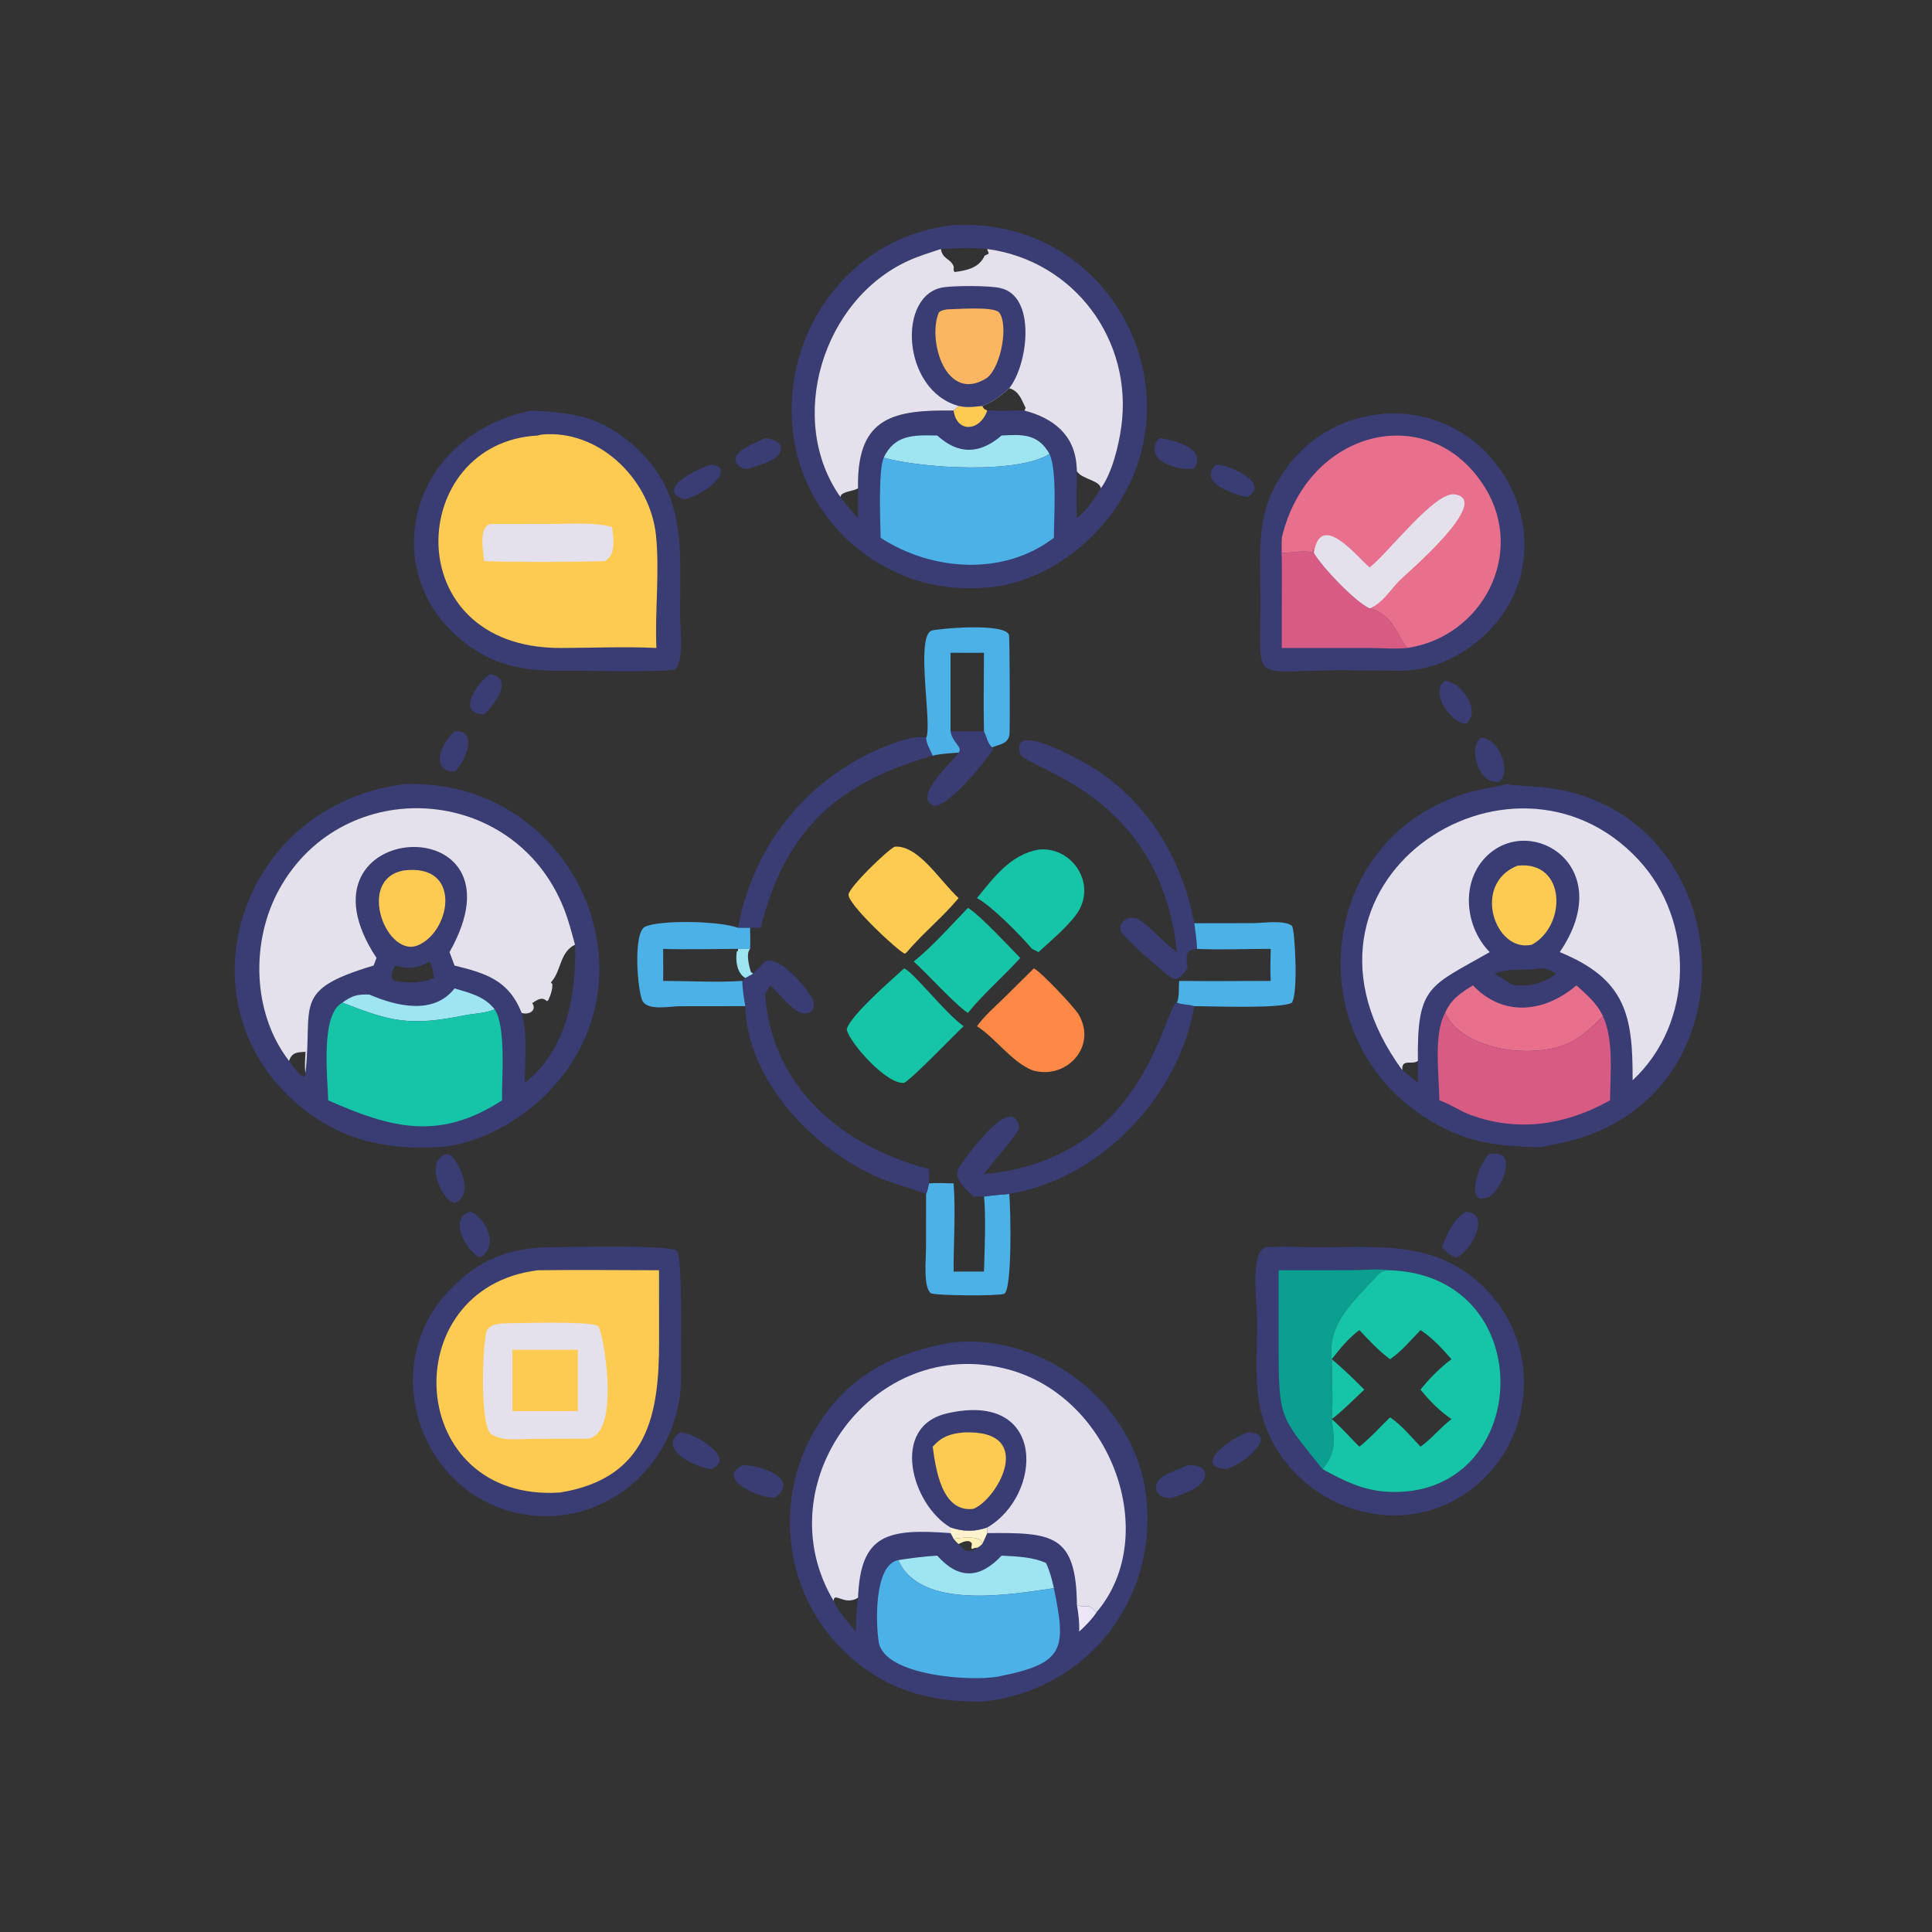 <svg xmlns="http://www.w3.org/2000/svg" xmlns:xlink="http://www.w3.org/1999/xlink" width="96" height="96"><rect width="100%" height="100%" fill="#333333" stroke="none"/><path fill="#393D73" transform="scale(0.188 0.188)" d="M120.131 193.289C127.153 192.944 122.186 202.546 120.131 203.966C113.302 203.597 116.893 196.104 120.131 193.289Z"></path><path fill="#393D73" transform="scale(0.188 0.188)" d="M129.561 178.181C136.048 179.441 130.592 186.274 127.989 188.782C120.426 188.795 126.097 180.324 129.561 178.181Z"></path><path fill="#393D73" transform="scale(0.188 0.188)" d="M306.459 115.778C310.373 116.385 318.973 118.447 315.665 123.748C311.357 124.776 301.55 121.401 306.459 115.778Z"></path><path fill="#393D73" transform="scale(0.188 0.188)" d="M321.456 122.778C324.687 122.809 335.951 127.622 329.775 131.352C326.302 130.926 316.242 127.414 321.456 122.778Z"></path><path fill="#393D73" transform="scale(0.188 0.188)" d="M202.217 115.778C204.109 115.958 207.271 116.833 206.182 119.527C205.258 121.813 200.364 123.022 198.254 123.748C196.456 124.446 193.932 122.944 194.461 120.859C195.032 118.609 200.294 116.878 202.217 115.778Z"></path><path fill="#393D73" transform="scale(0.188 0.188)" d="M381.95 179.966C386.154 180.127 391.704 187.965 387.508 191.259C383.6 191.379 377.543 182.626 381.95 179.966Z"></path><path fill="#393D73" transform="scale(0.188 0.188)" d="M124.162 320.265C126.537 320.321 132.987 328.398 126.945 332.382C124.364 331.775 117.847 322.554 124.162 320.265Z"></path><path fill="#393D73" transform="scale(0.188 0.188)" d="M391.315 195.016C396.29 194.851 399.646 204.408 396.206 206.644C391.107 207.545 387.841 198.172 391.315 195.016Z"></path><path fill="#393D73" transform="scale(0.188 0.188)" d="M187.957 122.778C194.652 123.755 186.988 130.444 180.888 132.018C172.614 129.293 185.164 123.549 187.957 122.778Z"></path><path fill="#393D73" transform="scale(0.188 0.188)" d="M118.054 305.031L119.153 305.376C121.401 307.417 125.583 315.822 120.131 317.936C116.453 317.072 112.125 306.398 118.054 305.031Z"></path><path fill="#393D73" transform="scale(0.188 0.188)" d="M387.508 320.265C394.409 320.869 388.506 330.837 385.028 332.382C383.204 331.804 382.36 331.03 381.12 329.648C382.238 326.508 384.42 321.812 387.508 320.265Z"></path><path fill="#393D73" transform="scale(0.188 0.188)" d="M179.732 378.604C183.514 378.597 194.938 385.52 187.957 388.297C184.106 387.961 173.493 383.003 179.732 378.604Z"></path><path fill="#393D73" transform="scale(0.188 0.188)" d="M196.207 387.291C200.5 387.014 211.897 390.79 204.781 395.825C201.349 396.252 188.876 390.943 196.207 387.291Z"></path><path fill="#393D73" transform="scale(0.188 0.188)" d="M329.775 378.604C337.996 378.618 329.759 386.601 324.098 388.297C315.062 387.569 325.071 380.175 329.775 378.604Z"></path><path fill="#393D73" transform="scale(0.188 0.188)" d="M393.731 305.031C401.405 303.469 397.163 314.037 393.731 316.265C386.802 319.626 390.704 307.203 393.731 305.031Z"></path><path fill="#393D73" transform="scale(0.188 0.188)" d="M313.899 387.291C316.116 387.021 319.688 387.979 318.218 390.954C316.92 393.579 312.626 394.862 310.055 395.825C307.743 396.326 304.733 395.057 305.73 392.12C306.543 389.729 311.751 388.31 313.899 387.291Z"></path><path fill="#393D73" transform="scale(0.188 0.188)" d="M251.23 193.289L260.064 193.289L260.263 193.721C260.87 195.056 261.055 196.541 262.233 197.53L262.404 198.12C261.118 200.383 249.956 214.463 246.48 212.808C241.411 210.393 252.01 201.105 253.36 198.904C254.664 197.555 251.676 196.286 251.23 193.289Z"></path><path fill="#16C5A8" transform="scale(0.188 0.188)" d="M255.831 239.956C259.003 241.832 266.563 250.072 269.663 253.19C265.202 258.172 260.051 262.492 255.831 267.716C252.681 265.777 244.978 257.226 241.501 254.143C246.688 249.917 251.206 244.778 255.831 239.956Z"></path><path fill="#393D73" transform="scale(0.188 0.188)" d="M195.058 245.217C198.675 225.504 210.701 208.997 228.649 199.701C232.068 197.93 241.167 193.865 244.763 195.016C244.812 196.488 245.938 198.354 246.523 199.732C220.909 206.967 207.369 219.917 201.052 245.217C200.122 245.219 199.184 245.246 198.254 245.217C197.182 245.261 196.13 245.268 195.058 245.217Z"></path><path fill="#4CB1E7" transform="scale(0.188 0.188)" d="M245.526 312.776C247.69 312.608 249.874 312.722 252.041 312.776C252.612 320.312 252.021 328.464 252.041 336.082L260.064 336.082C260.236 331.31 260.624 320.68 260.064 316.265C262.276 315.918 264.525 315.764 266.754 315.559C267.146 319.519 267.571 341.257 265.355 341.981C263.533 342.576 246.903 342.46 246.019 341.792C243.987 340.256 244.743 332.608 244.745 330.42L244.763 315.559C245.181 314.754 245.314 313.664 245.526 312.776Z"></path><path fill="#FECB52" transform="scale(0.188 0.188)" d="M236.467 223.784C242.725 223.278 248.439 232.84 253.36 237.37C249.187 242.409 243.951 246.625 239.684 251.645C239.607 251.754 239.273 251.983 239.163 252.07C237.646 251.655 223.757 238.763 224.284 236.355C224.773 234.121 234.402 224.808 236.467 223.784Z"></path><path fill="#FE8846" transform="scale(0.188 0.188)" d="M273.261 255.943C275.048 256.776 283.878 266.097 285.072 268.11C290.177 276.718 281.628 285.615 272.762 282.845C267.081 280.402 263.408 274.619 258.223 271.232C260.168 268.529 262.772 266.28 265.152 263.961L273.261 255.943Z"></path><path fill="#16C5A8" transform="scale(0.188 0.188)" d="M274.486 224.56C282.91 223.651 289.45 232.744 285.295 240.383C283.318 244.018 277.655 248.713 274.486 251.645L272.762 250.793C269.823 247.288 262.113 239.44 258.223 237.37C262.708 231.847 267.138 225.849 274.486 224.56Z"></path><path fill="#16C5A8" transform="scale(0.188 0.188)" d="M238.975 255.943C241.636 257.151 249.775 267.744 254.7 271.232C251.417 274.288 241.639 284.614 238.975 286.211C234.33 286.688 224.588 275.659 223.804 272.139C224.307 268.784 236.035 258.622 238.975 255.943Z"></path><path fill="#393D73" transform="scale(0.188 0.188)" d="M311.045 251.645C306.695 209.17 270.918 203.313 269.642 199.191C266.651 189.531 288.529 202.598 290.353 203.838C304.348 213.359 312.498 227.733 315.665 244.013C315.933 246.242 316.327 248.551 316.386 250.793C312.882 251.057 313.616 252.994 313.899 255.943C312.951 257.071 311.453 259.492 309.726 258.491C307.825 257.389 296.341 247.22 296.147 245.949C295.711 243.088 298.968 241.736 301.131 243.117C303.839 244.846 307.615 249.119 310.684 251.381L311.045 251.645Z"></path><path fill="#393D73" transform="scale(0.188 0.188)" d="M202.217 254.143C206.041 252.162 213.869 261.915 214.828 264.199C216.105 267.237 213.194 268.821 210.76 267.262C208.016 265.505 205.995 262.566 203.519 260.445C203.06 261.239 202.589 262.019 202.217 262.859C204.096 287.824 222.898 303.026 245.526 308.99C245.532 310.248 245.576 311.519 245.526 312.776C245.314 313.664 245.181 314.754 244.763 315.559C241.616 314.358 238.332 313.526 235.162 312.383C216.631 305.699 197.488 286.444 196.986 265.928C196.598 263.699 196.23 261.53 196.207 259.26L196.986 258.498L199.054 257.362C200.144 256.314 201.074 255.148 202.217 254.143Z"></path><path fill="#393D73" transform="scale(0.188 0.188)" d="M260.064 310.305C302.886 306.544 307.626 266.042 311.045 265C312.574 265.611 314.153 265.439 315.665 265.928C311.535 289.714 290.973 311.591 266.754 315.559C264.525 315.764 262.276 315.918 260.064 316.265L257.196 316.265C255.722 314.742 251.902 311.47 253.225 308.972C253.827 307.834 267.522 287.973 269.377 297.903C269.615 299.18 261.338 308.353 260.064 310.305Z"></path><path fill="#4CB1E7" transform="scale(0.188 0.188)" d="M315.665 244.013L331.329 243.99C333.597 243.982 339.628 243.075 341.475 244.724C342.227 245.396 343.224 262.818 341.405 265.056C338.358 266.658 320.295 265.938 315.665 265.928C314.153 265.439 312.574 265.611 311.045 265C311.793 263.683 311.43 260.839 311.683 259.26C313.457 258.763 313.892 257.806 313.899 255.943C313.616 252.994 312.882 251.057 316.386 250.793C316.327 248.551 315.933 246.242 315.665 244.013ZM316.386 250.793C312.882 251.057 313.616 252.994 313.899 255.943C313.892 257.806 313.457 258.763 311.683 259.26C319.739 259.363 327.806 259.272 335.864 259.26C335.682 256.46 335.801 253.598 335.864 250.793C329.395 250.764 322.84 251.109 316.386 250.793Z"></path><path fill="#4CB1E7" transform="scale(0.188 0.188)" d="M196.986 265.928L179.657 265.949C177.17 265.956 171.24 267.213 169.831 264.561C168.5 262.055 167.212 246.384 170.555 244.908C174.584 243.128 189.892 243.358 195.058 245.217C196.13 245.268 197.182 245.261 198.254 245.217C198.281 247.072 198.351 248.94 198.254 250.793C198.937 252.176 201.063 252.966 202.217 254.143C201.074 255.148 200.144 256.314 199.054 257.362L196.986 258.498L196.207 259.26C196.23 261.53 196.598 263.699 196.986 265.928ZM198.254 250.793L198.254 250.793L195.058 250.793C188.482 250.799 181.835 251.016 175.266 250.793C175.272 253.61 175.34 256.445 175.266 259.26C181.934 259.266 189.66 259.715 196.207 259.26L196.986 258.498L199.054 257.362C200.144 256.314 201.074 255.148 202.217 254.143C201.063 252.966 198.937 252.176 198.254 250.793Z"></path><path fill="#9FE4F1" transform="scale(0.188 0.188)" d="M198.254 250.793C198.937 252.176 201.063 252.966 202.217 254.143C201.074 255.148 200.144 256.314 199.054 257.362L196.986 258.498C194.739 257.152 194.352 253.85 194.76 251.438L195.06 251.326L195.058 250.793L198.254 250.793L198.254 250.793ZM198.254 250.793L198.254 250.793C197.107 252.017 198.009 255.429 198.431 256.825L199.054 257.362C200.144 256.314 201.074 255.148 202.217 254.143C201.063 252.966 198.937 252.176 198.254 250.793Z"></path><path fill="#4CB1E7" transform="scale(0.188 0.188)" d="M244.763 195.016C246.522 192.112 241.926 168.779 246.106 166.709C247.109 166.213 265.921 164.433 266.688 167.892C266.872 168.72 266.97 192.322 266.812 193.996C266.563 196.647 264.187 196.708 262.233 197.53C261.055 196.541 260.87 195.056 260.263 193.721L260.064 193.289L251.23 193.289C251.676 196.286 254.664 197.555 253.36 198.904C251.11 199.144 248.71 199.151 246.523 199.732C245.938 198.354 244.812 196.488 244.763 195.016ZM251.23 172.521L251.23 193.289L260.064 193.289C259.91 186.377 260.051 179.436 260.064 172.521C257.124 172.581 254.172 172.525 251.23 172.521Z"></path><path fill="#393D73" transform="scale(0.188 0.188)" d="M365.631 109.353C396.846 107.161 415.234 144.786 393.398 166.868C387.477 172.855 379.198 177.212 370.628 177.255L354.253 177.153C330.248 177.145 333.155 181.448 333.127 158.739C333.111 144.522 331.503 134.041 341.231 122.094C347.419 114.494 355.936 110.311 365.631 109.353Z"></path><path fill="#D85B84" transform="scale(0.188 0.188)" d="M338.779 142.147C338.961 143.48 338.858 144.791 338.779 146.128C341.065 146.169 345.094 145.318 346.929 146.049L347.055 145.494L346.892 145.263L347.132 145.331L347.275 146.128C349.471 149.962 358.14 159.006 362.004 160.799C368.051 162.066 369.446 168.38 371.941 171.263C368.737 171.595 365.101 171.266 361.866 171.266L338.779 171.263L338.803 150.093C338.821 147.476 338.588 144.74 338.779 142.147Z"></path><path fill="#E8708C" transform="scale(0.188 0.188)" d="M338.779 142.147C345.625 113.116 378.189 105.547 392.553 128.96C403.237 146.375 391.845 168.288 371.941 171.263C369.446 168.38 368.051 162.066 362.004 160.799C358.14 159.006 349.471 149.962 347.275 146.128L347.132 145.331L346.892 145.263L347.055 145.494L346.929 146.049C345.094 145.318 341.065 146.169 338.779 146.128C338.858 144.791 338.961 143.48 338.779 142.147Z"></path><path fill="#E4E1ED" transform="scale(0.188 0.188)" d="M362.004 149.967C366.692 146.432 379.139 129.961 384.414 130.662C394.759 132.037 371.66 151.675 370.014 153.323C367.537 155.802 365.384 159.499 362.004 160.799C358.14 159.006 349.471 149.962 347.275 146.128C349.015 134.825 358.646 147.19 362.004 149.967Z"></path><path fill="#393D73" transform="scale(0.188 0.188)" d="M140.418 108.508C151.697 109.094 158.855 110.04 167.653 117.914C181.709 130.493 179.71 145.418 179.742 162.312C179.748 165.571 180.866 174.295 178.569 176.853C176.183 177.824 154.122 177.258 149.875 177.255C140.789 177.4 133.176 176.748 125.354 171.64C98.728 154.252 106.577 115.42 140.418 108.508Z"></path><path fill="#FECB52" transform="scale(0.188 0.188)" d="M142.129 115.114C142.863 114.848 143.848 114.788 144.635 114.763C159.405 114.302 171.962 127.389 173.387 141.552C174.368 151.299 173.069 161.445 173.487 171.263C165.084 170.852 156.472 171.252 148.048 171.263C104.688 171.276 107.621 116.882 142.129 115.114Z"></path><path fill="#E4E1ED" transform="scale(0.188 0.188)" d="M129.561 138.507L145.888 138.48C151.004 138.479 156.791 137.985 161.742 139.274C162.161 142.06 162.9 146.862 159.777 148.321C149.247 148.532 138.519 148.621 127.989 148.321C127.731 145.93 126.397 139.309 129.561 138.507Z"></path><path fill="#393D73" transform="scale(0.188 0.188)" d="M334.606 329.648C339.195 329.349 343.863 329.635 348.466 329.642C365.349 329.667 380.797 327.752 393.572 341.631C406.653 355.843 405.701 378.575 391.315 391.575C372.234 409.203 341.696 399.251 333.936 375.427C331.205 367.04 332.292 357.582 332.275 348.916C332.267 344.751 330.226 330.73 334.606 329.648ZM367.396 335.735C365.343 335.817 364.987 336.065 363.602 337.576C357.82 343.88 350.717 349.993 352.007 359.249L352.007 359.249C351.986 364.506 352.383 369.837 352.007 375.076L352.007 375.076C352.578 380.742 353.422 383.489 349.552 388.297C355.102 391.353 360.166 393.91 366.625 394.279C404.923 396.467 407.904 337.222 367.396 335.735Z"></path><path fill="#0A9F8E" transform="scale(0.188 0.188)" d="M337.954 335.735L357.117 335.718C360.48 335.69 364.062 335.303 367.396 335.735C365.343 335.817 364.987 336.065 363.602 337.576C357.82 343.88 350.717 349.993 352.007 359.249L352.007 359.249C351.986 364.506 352.383 369.837 352.007 375.076L352.007 375.076C352.578 380.742 353.422 383.489 349.552 388.297C338.235 374.073 337.944 375.454 337.941 354.764L337.954 335.735Z"></path><path fill="#16C5A8" transform="scale(0.188 0.188)" d="M367.396 335.735C407.904 337.222 404.923 396.467 366.625 394.279C360.166 393.91 355.102 391.353 349.552 388.297C353.422 383.489 352.578 380.742 352.007 375.076L352.007 375.076C352.383 369.837 351.986 364.506 352.007 359.249L352.007 359.249C350.717 349.993 357.82 343.88 363.602 337.576C364.987 336.065 365.343 335.817 367.396 335.735ZM352.007 359.249L352.007 359.249C351.986 364.506 352.383 369.837 352.007 375.076L352.007 375.076C354.577 377.302 356.839 379.984 359.28 382.364C362.179 380.095 364.753 377.185 367.396 374.611C370.421 376.639 372.951 379.745 375.453 382.364C378.441 380.246 380.707 377.298 383.638 375.076C380.392 372.855 377.933 370.349 375.453 367.301C377.636 364.469 380.767 361.376 383.638 359.249C381.158 356.427 378.618 353.613 375.453 351.549C372.798 354.265 370.577 357.079 367.396 359.249C364.398 357.018 361.844 354.252 359.28 351.549C356.447 353.663 354.126 356.449 352.007 359.249Z"></path><path fill="#16C5A8" transform="scale(0.188 0.188)" d="M352.007 359.249C354.973 361.755 357.873 364.522 360.588 367.301C357.755 369.919 355.058 372.71 352.007 375.076C352.383 369.837 351.986 364.506 352.007 359.249Z"></path><path fill="#393D73" transform="scale(0.188 0.188)" d="M144.612 329.648C150.575 329.647 175.064 328.893 178.844 330.519C180.596 332.274 179.888 358.935 180.002 363.14C180.54 383.097 164.871 400.513 144.612 400.738C113.531 400.893 97.831 363.318 118.526 341.28C126.051 333.266 133.741 329.985 144.612 329.648Z"></path><path fill="#FECB52" transform="scale(0.188 0.188)" d="M142.129 335.735C152.806 335.584 163.507 335.723 174.186 335.735L174.198 354.613C174.206 373.596 171.38 390.685 148.048 394.477C107.143 397.229 104.006 340.46 142.129 335.735Z"></path><path fill="#E4E1ED" transform="scale(0.188 0.188)" d="M132.687 349.789C136.708 349.753 155.82 349.078 158.081 350.483C159.247 351.207 164.335 378.452 155.588 380.247L140.688 380.289C137.405 380.298 132.715 381.041 129.833 379.048C126.647 376.844 127.553 353.088 128.816 351.424C129.833 350.083 131.144 349.995 132.687 349.789Z"></path><path fill="#FECB52" transform="scale(0.188 0.188)" d="M135.441 356.742L152.716 356.742L152.716 372.978L135.441 372.978L135.441 356.742Z"></path><path fill="#393D73" transform="scale(0.188 0.188)" d="M252.041 354.749C276.253 352.517 300.051 371.053 302.92 395.401C306.143 422.76 287.379 446.644 260.064 449.731C248.641 449.903 238.437 447.996 228.909 441.275C207.059 425.862 202.436 395.886 217.732 374.276C226.237 362.262 237.956 357.151 252.041 354.749ZM220.327 423.125C221.7 426.064 224.118 428.794 226.221 431.236C226.242 428.211 226.368 425.305 226.778 422.301C223.107 424.518 220.458 420.551 220.327 423.125ZM252.041 406.716C252.453 407.171 252.869 407.736 253.36 408.099C254.992 409.957 256.059 410.757 258.223 409.084C258.74 408.94 259.2 408.44 259.616 408.099C259.689 405.676 253.71 406.455 252.041 406.716Z"></path><path fill="#FFF1B8" transform="scale(0.188 0.188)" d="M252.041 406.716C253.71 406.455 259.689 405.676 259.616 408.099C259.2 408.44 258.74 408.94 258.223 409.084C256.059 410.757 254.992 409.957 253.36 408.099C252.869 407.736 252.453 407.171 252.041 406.716ZM253.36 408.099C254.992 409.957 256.059 410.757 258.223 409.084C257.756 409.078 257.476 409.136 257.089 409.381L256.702 409.235L256.875 408.008C256.231 406.662 254.381 407.572 253.36 408.099Z"></path><path fill="#EDE6F8" transform="scale(0.188 0.188)" d="M284.637 424.189C286.683 425.174 287.74 423.475 289.451 425.912L289.876 426.06C288.583 428.038 286.972 429.639 285.246 431.236C285.311 428.795 285.06 426.592 284.637 424.189Z"></path><path fill="#FEF3CC" transform="scale(0.188 0.188)" d="M251.23 403.725C254.705 404.847 257.488 404.899 260.938 403.725L260.938 405.208C260.501 406.168 260.095 407.16 259.616 408.099C259.689 405.676 253.71 406.455 252.041 406.716C251.803 406.193 251.515 405.706 251.23 405.208L251.23 403.725Z"></path><path fill="#9FE4F1" transform="scale(0.188 0.188)" d="M247.72 411.165C253.343 417.513 258.988 417.3 264.725 411.165C268.503 411.357 272.99 411.49 276.478 413.126C277.467 415.259 278.064 417.478 278.548 419.773C267.671 421.321 243.288 425.789 237.42 412.348C240.85 411.797 244.249 411.37 247.72 411.165Z"></path><path fill="#4CB1E7" transform="scale(0.188 0.188)" d="M278.548 419.773C281.863 435.872 281.45 439.669 263.889 443.107C256.851 444.485 233.775 442.981 232.259 434.03C231.488 429.477 230.897 413.577 237.42 412.348C243.288 425.789 267.671 421.321 278.548 419.773Z"></path><path fill="#E4E1ED" transform="scale(0.188 0.188)" d="M220.327 423.125C201.951 392.307 230.792 352.391 266.469 361.944C293.765 369.252 307.016 405.761 289.876 426.06L289.451 425.912C287.74 423.475 286.683 425.174 284.637 424.189C284.437 405.393 278.034 405.058 260.938 405.208L260.938 403.725C257.488 404.899 254.705 404.847 251.23 403.725L251.23 405.208C234.61 403.974 227.441 405.393 226.778 422.301C223.107 424.518 220.458 420.551 220.327 423.125Z"></path><path fill="#393D73" transform="scale(0.188 0.188)" d="M251.23 403.725C241.053 397.801 235.055 377.074 250.312 373.561C276.811 367.461 275.625 395.186 260.938 403.725C257.488 404.899 254.705 404.847 251.23 403.725Z"></path><path fill="#FECB52" transform="scale(0.188 0.188)" d="M254.7 378.604C274.317 377.771 263.382 396.619 257.196 398.814C248.9 399.765 247.305 388.213 246.523 382.364C248.919 379.679 251.222 378.919 254.7 378.604Z"></path><path fill="#393D73" transform="scale(0.188 0.188)" d="M252.041 59.509C295.593 57.196 318.905 107.45 291.065 139.162C283.608 147.657 272.395 154.469 260.938 155.256C235.441 157.85 212.335 139.281 209.544 113.792C206.641 87.274 225.046 62.27 252.041 59.509ZM248.681 65.807C245.845 66.758 242.923 67.635 240.194 68.866C217.274 79.205 207.765 111.055 222.12 131.352L222.401 130.709C223.907 129.648 225.42 129.883 226.778 129.068L226.772 128.124C226.74 110.185 236.267 108.292 252.041 108.508C252.515 108.13 252.929 107.711 253.36 107.285C255.525 107.772 257.436 107.516 259.616 107.285C262.351 106.258 264.63 104.583 266.754 102.611C269.379 103.373 269.984 105.662 271.076 107.79L270.773 108.508C278.565 110.581 284.075 115.031 284.556 123.369L284.637 124.578L284.854 124.849C286.302 126.68 290.696 127.009 290.962 129.068C293.928 125.021 295.645 117.916 296.345 112.97C299.598 90.012 283.979 68.915 260.938 65.807C256.817 65.395 252.801 65.582 248.681 65.807ZM284.637 124.578C284.601 128.682 284.417 132.849 284.637 136.945C287.268 134.869 289.24 131.909 290.962 129.068C290.696 127.009 286.302 126.68 284.854 124.849L284.637 124.578ZM266.754 102.611C264.63 104.583 262.351 106.258 259.616 107.285C260.059 108.119 260.073 108.124 260.938 108.508C264.215 108.597 267.496 108.536 270.773 108.508L271.076 107.79C269.984 105.662 269.379 103.373 266.754 102.611ZM222.12 131.352C223.557 133.308 225.101 135.189 226.778 136.945L226.778 129.068C225.42 129.883 223.907 129.648 222.401 130.709L222.12 131.352Z"></path><path fill="#FECB52" transform="scale(0.188 0.188)" d="M253.36 107.285C255.525 107.772 257.436 107.516 259.616 107.285C260.059 108.119 260.073 108.124 260.938 108.508C259.038 114.029 252.874 114.547 252.041 108.508C252.515 108.13 252.929 107.711 253.36 107.285Z"></path><path fill="#9FE4F1" transform="scale(0.188 0.188)" d="M233.567 120.974C236.476 114.82 241.543 114.972 247.72 115.114C253.321 120.191 258.925 120.094 264.725 115.114C270.256 114.784 274.372 114.63 277.393 119.977C269.214 125.23 244.207 123.916 233.567 120.974Z"></path><path fill="#4CB1E7" transform="scale(0.188 0.188)" d="M277.393 119.977C279.428 124.527 278.561 136.542 278.548 142.147C265.183 152.328 246.319 150.95 232.762 142.147C232.653 137.716 232.109 124.385 233.567 120.974C244.207 123.916 269.214 125.23 277.393 119.977Z"></path><path fill="#E4E1ED" transform="scale(0.188 0.188)" d="M248.681 65.807C252.801 65.582 256.817 65.395 260.938 65.807C283.979 68.915 299.598 90.012 296.345 112.97C295.645 117.916 293.928 125.021 290.962 129.068C290.696 127.009 286.302 126.68 284.854 124.849L284.637 124.578L284.556 123.369C284.075 115.031 278.565 110.581 270.773 108.508L271.076 107.79C269.984 105.662 269.379 103.373 266.754 102.611C264.63 104.583 262.351 106.258 259.616 107.285C257.436 107.516 255.525 107.772 253.36 107.285C252.929 107.711 252.515 108.13 252.041 108.508C236.267 108.292 226.74 110.185 226.772 128.124L226.778 129.068C225.42 129.883 223.907 129.648 222.401 130.709L222.12 131.352C207.765 111.055 217.274 79.205 240.194 68.866C242.923 67.635 245.845 66.758 248.681 65.807ZM248.681 65.807C249.118 68.507 251.079 68.253 252.008 70.261C252.246 70.777 251.823 71.439 252.309 71.894C255.846 71.468 258.838 70.665 260.262 67.57C261.916 66.872 261.168 67.121 260.938 65.807C256.817 65.395 252.801 65.582 248.681 65.807Z"></path><path fill="#393D73" transform="scale(0.188 0.188)" d="M253.36 107.285C238.336 103.259 236.947 77.604 249.54 75.907C252.648 75.488 261.337 75.453 264.365 76.121C273.99 78.244 271.74 96.325 266.754 102.611C264.63 104.583 262.351 106.258 259.616 107.285C257.436 107.516 255.525 107.772 253.36 107.285Z"></path><path fill="#FAB661" transform="scale(0.188 0.188)" d="M250.32 81.765C252.596 81.749 262.718 80.877 264.087 82.613C266.549 85.737 264.709 96.681 260.938 99.826C250.005 106.979 245.044 89.801 248.139 82.609C248.748 81.988 249.503 81.93 250.32 81.765Z"></path><path fill="#393D73" transform="scale(0.188 0.188)" d="M398.194 207.264C401.285 207.714 404.396 207.753 407.499 208.058C457.502 212.987 465.094 282.937 420.433 299.833C416.055 301.49 411.517 302.353 406.941 303.246C395.974 302.897 388.207 302.216 378.46 296.468C342.174 275.068 348.024 221.202 387.875 209.551C391.232 208.569 394.785 208.097 398.194 207.264ZM406.941 255.943C402.99 256.694 398.87 255.667 395.091 257.362C396.747 258.393 398.397 259.54 400.122 260.445C404.324 260.805 408.003 259.9 411.41 257.362C410.029 256.678 408.534 255.708 406.941 255.943ZM370.628 282.845C372.06 283.886 373.4 285.071 374.754 286.211L374.754 280.408C373.156 281.564 370.413 279.664 370.628 282.845Z"></path><path fill="#FECB52" transform="scale(0.188 0.188)" d="M401.077 228.807C413.946 227.361 414.187 244.606 404.888 249.683C395.146 251.987 388.873 233.635 401.077 228.807Z"></path><path fill="#E8708C" transform="scale(0.188 0.188)" d="M389.316 260.445C397.375 268.92 408.262 267.596 416.658 260.445C419.396 262.935 422.083 265.137 423.663 268.582C421.008 271.174 418.392 273.828 415.026 275.496C405.939 280.001 386.93 278.054 381.95 267.716C383.521 264.104 386.071 262.413 389.316 260.445Z"></path><path fill="#D85B84" transform="scale(0.188 0.188)" d="M381.95 267.716C386.93 278.054 405.939 280.001 415.026 275.496C418.392 273.828 421.008 271.174 423.663 268.582C426.597 274.84 425.582 283.963 425.546 290.826C414.049 297.249 401.544 299.355 388.813 294.733C386.014 293.717 383.546 291.96 380.742 290.94L380.422 290.826C380.399 284.288 378.787 273.5 381.95 267.716Z"></path><path fill="#E4E1ED" transform="scale(0.188 0.188)" d="M370.628 282.845C334.589 233.645 399.332 190.917 433.07 227.25C448.029 243.36 447.853 270.366 431.506 285.523C431.601 268.323 429.697 258.8 412.255 251.645C427.608 229.113 404.927 214.964 393.139 226.085C385.951 232.867 387.1 244.902 393.731 251.645C377.939 260.751 374.498 260.264 374.754 280.408C373.156 281.564 370.413 279.664 370.628 282.845Z"></path><path fill="#393D73" transform="scale(0.188 0.188)" d="M106.723 207.264C150.59 205.452 175.071 256.769 145.369 288.211C137.882 296.136 125.923 302.97 114.792 303.246C102.147 303.748 91.096 301.468 80.858 293.64C46.095 267.059 62.265 212.962 106.723 207.264ZM76.391 280.408C76.858 280.997 80.911 286.949 80.743 283.567C82.777 265.423 76.959 261.717 98.755 255.203L99.515 253.19C75.153 216.223 140.943 212.555 118.807 251.645L120.131 255.203C128.378 257.233 134.435 259.029 137.878 267.716C139.703 268.34 142.009 267.103 140.672 265.126C142.153 264.135 143.276 263.387 144.561 264.619L144.88 264.392C145.507 263.126 146.099 261.425 145.979 259.998L145.691 259.848L145.632 259.629C148.462 256.548 147.83 251.739 151.977 249.683C151.09 246.448 150.259 243.171 149.014 240.051C135.857 207.066 90.828 204.496 73.886 234.88C66.209 248.647 66.577 267.687 76.391 280.408ZM151.977 249.683C147.83 251.739 148.462 256.548 145.632 259.629L145.691 259.848L145.979 259.998C146.099 261.425 145.507 263.126 144.88 264.392L144.561 264.619C143.276 263.387 142.153 264.135 140.672 265.126C142.009 267.103 139.703 268.34 137.878 267.716C139.48 273.202 138.725 280.494 138.7 286.211C149.771 277.571 152.391 262.906 151.977 249.683ZM113.51 254.143C110.353 255.986 107.831 256.204 104.401 255.203C103.927 256.472 102.686 258.511 104.401 259.26C108.14 259.939 111.212 259.885 114.792 258.498C114.439 257.342 114.229 255.02 113.51 254.143Z"></path><path fill="#9FE4F1" transform="scale(0.188 0.188)" d="M97.609 262.859C104.621 265.909 114.632 268.373 120.131 261.245C124.093 262.426 128.02 263.311 130.722 266.734C128.406 267.866 125.323 267.845 122.811 268.353C108.253 271.301 103.318 270.01 90.486 265C93.107 263.122 94.407 262.781 97.609 262.859Z"></path><path fill="#FECB52" transform="scale(0.188 0.188)" d="M106.723 230.071C122.141 228.127 119.212 245.776 110.821 249.683C102.368 253.915 93.859 232.383 106.723 230.071Z"></path><path fill="#16C5A8" transform="scale(0.188 0.188)" d="M86.745 290.826C86.643 285.183 84.573 268.147 90.486 265C103.318 270.01 108.253 271.301 122.811 268.353C125.323 267.845 128.406 267.866 130.722 266.734C133.823 271.369 132.588 284.888 132.687 290.826C115.812 301.83 102.913 297.936 86.745 290.826Z"></path><path fill="#E4E1ED" transform="scale(0.188 0.188)" d="M76.391 280.408C66.577 267.687 66.209 248.647 73.886 234.88C90.828 204.496 135.857 207.066 149.014 240.051C150.259 243.171 151.09 246.448 151.977 249.683C147.83 251.739 148.462 256.548 145.632 259.629L145.691 259.848L145.979 259.998C146.099 261.425 145.507 263.126 144.88 264.392L144.561 264.619C143.276 263.387 142.153 264.135 140.672 265.126C142.009 267.103 139.703 268.34 137.878 267.716C134.435 259.029 128.378 257.233 120.131 255.203L118.807 251.645C140.943 212.555 75.153 216.223 99.515 253.19L98.755 255.203C76.959 261.717 82.777 265.423 80.743 283.567C80.911 286.949 76.858 280.997 76.391 280.408ZM76.391 280.408C76.858 280.997 80.911 286.949 80.743 283.567C80.454 281.762 80.666 279.824 80.743 278.001C78.558 278.135 77.227 278.069 76.391 280.408Z"></path></svg>
